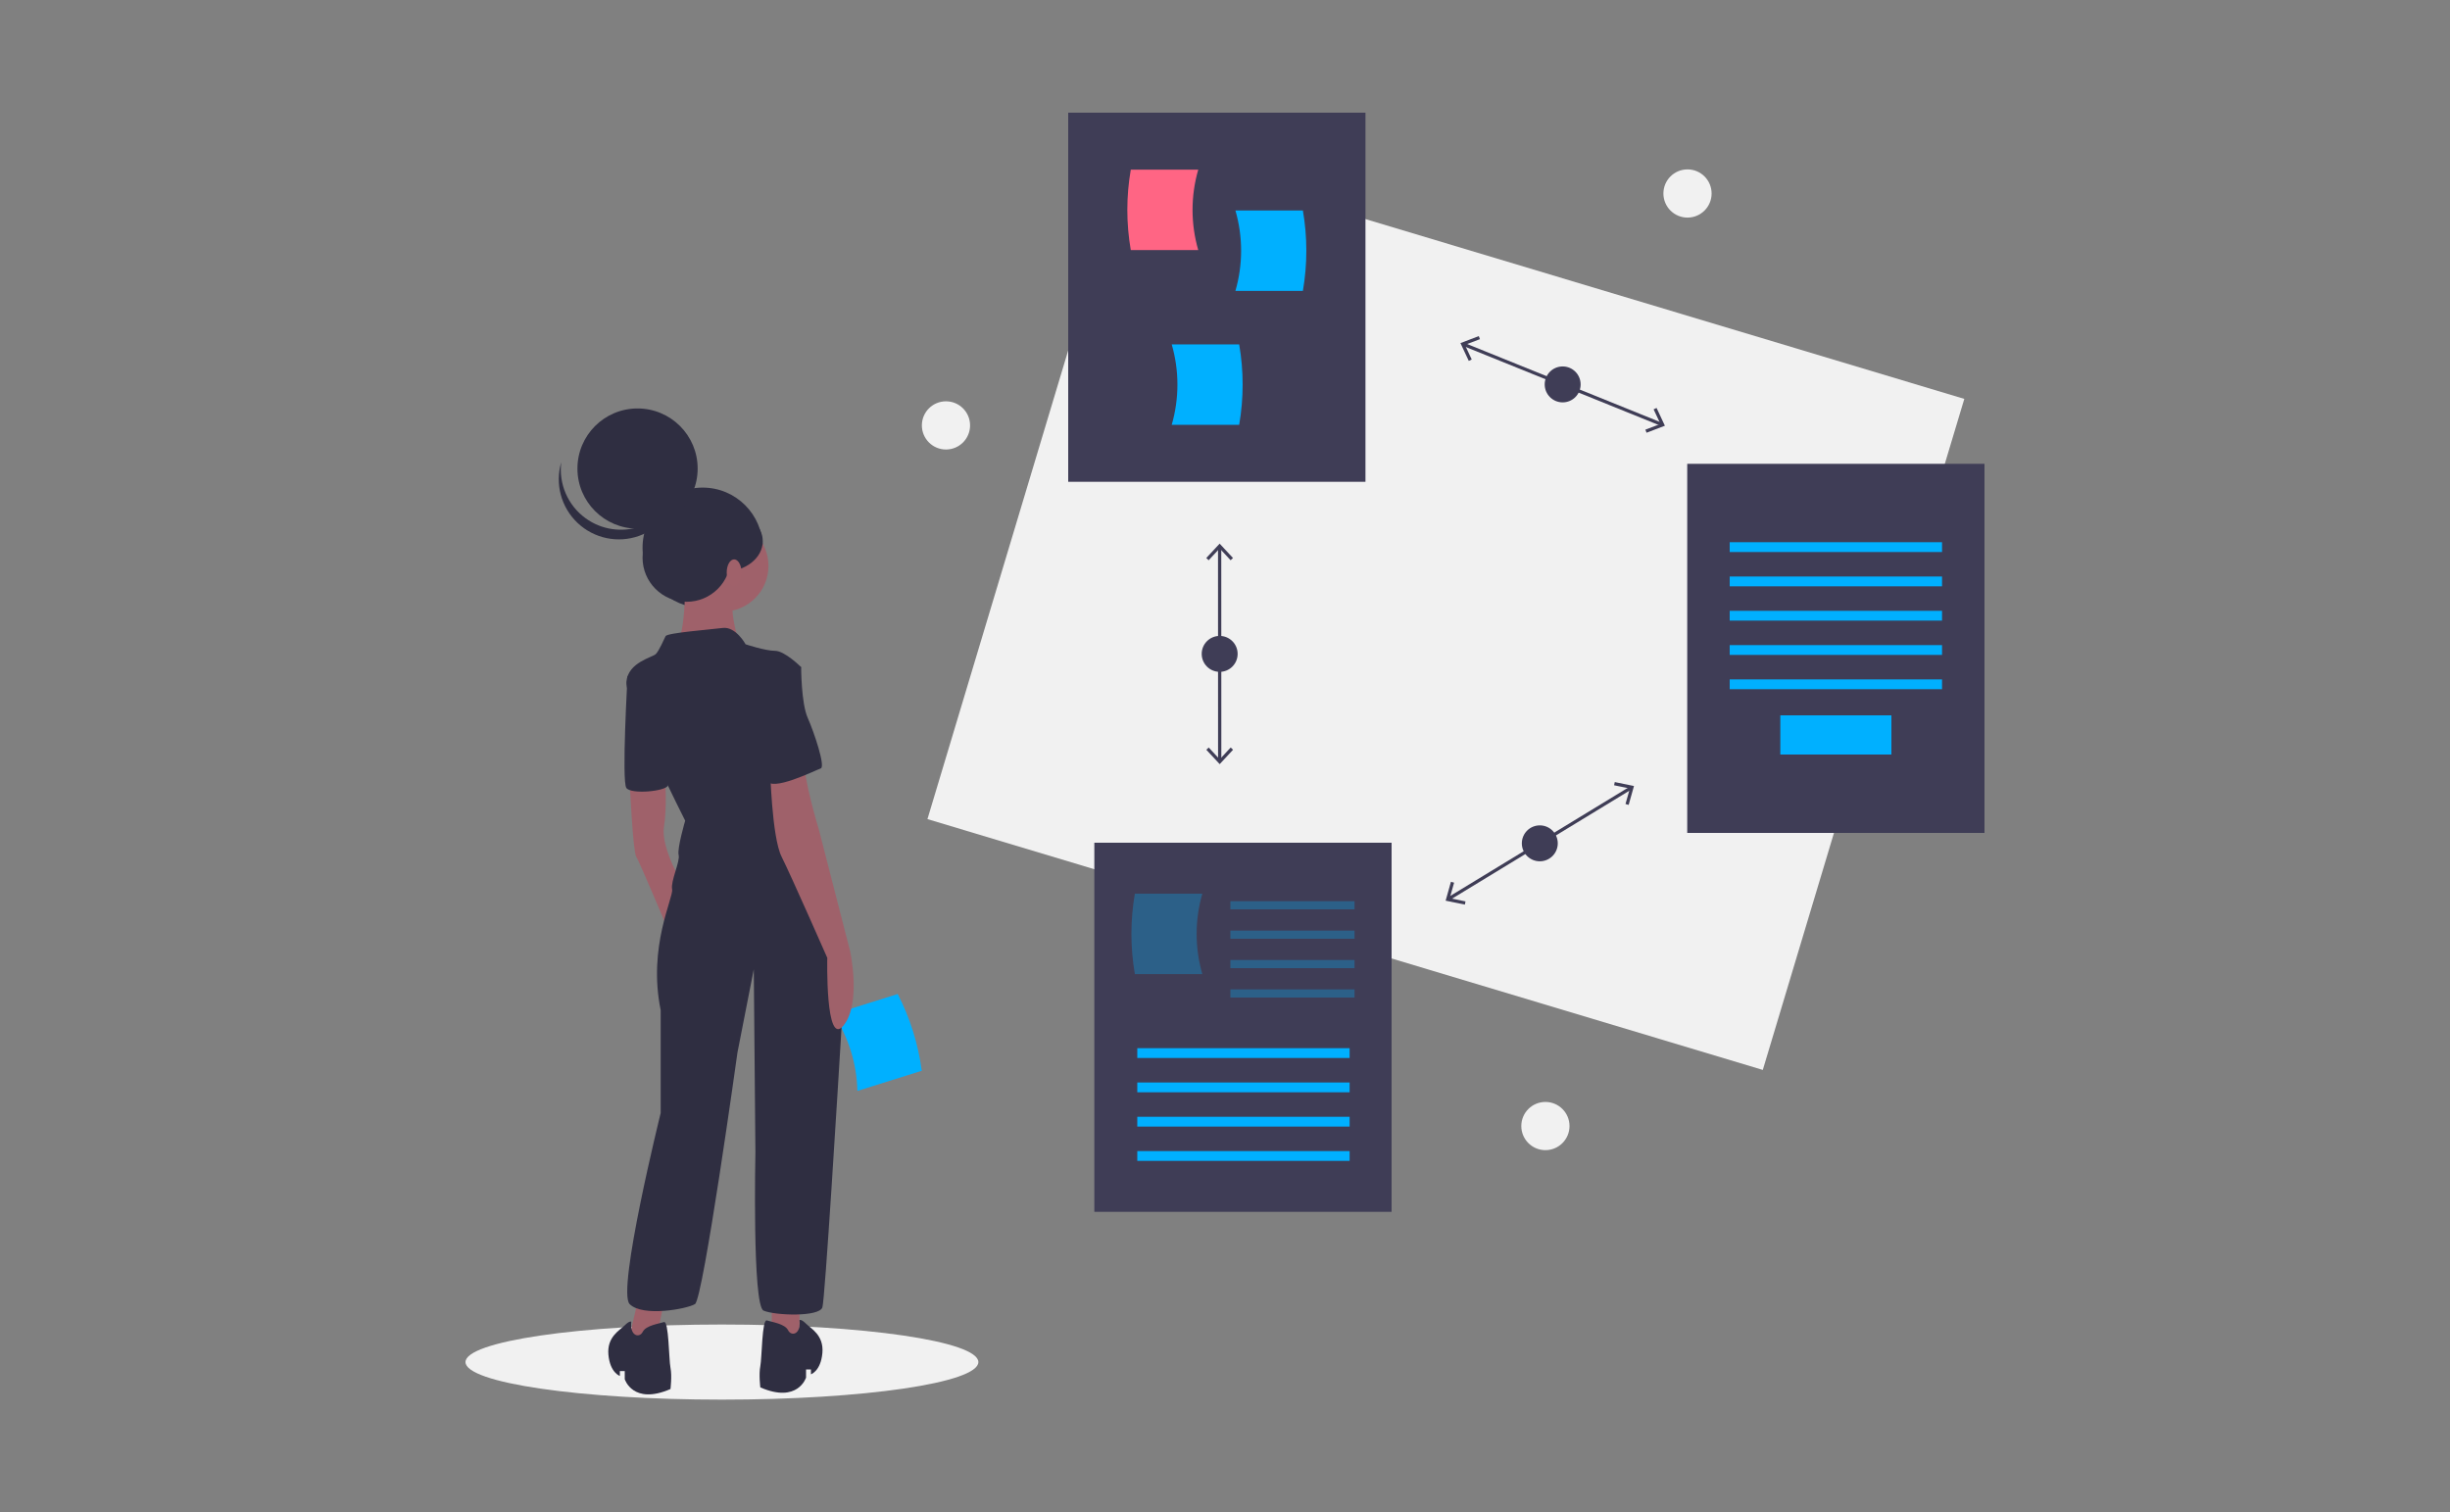 <?xml version="1.0" encoding="UTF-8"?>
<svg width="1500px" height="926px" viewBox="0 0 1500 926" version="1.1" xmlns="http://www.w3.org/2000/svg" xmlns:xlink="http://www.w3.org/1999/xlink">
    <rect x="0" y="0" width="1500" height="926" fill="#808080" stroke="none"/>
    <title>just-in-time-optimization</title>
    <g id="just-in-time-optimization" stroke="none" stroke-width="1" fill="none" fill-rule="evenodd">
        <g id="cover" transform="translate(285, 69)">
            <circle id="Oval" fill="#F1F1F1" fill-rule="nonzero" cx="748.166" cy="49.477" r="14.756"></circle>
            <circle id="Oval" fill="#F1F1F1" fill-rule="nonzero" cx="661.166" cy="620.477" r="14.756"></circle>
            <circle id="Oval" fill="#F1F1F1" fill-rule="nonzero" cx="294.166" cy="191.477" r="14.756"></circle>
            <ellipse id="Oval" fill="#F1F1F1" fill-rule="nonzero" cx="157" cy="765" rx="157" ry="23"></ellipse>
            <path d="M239.936,598.976 L279.351,586.628 C277.17,570.236 272.19,554.341 264.629,539.634 L225.214,551.981 C234.463,565.94 239.568,582.235 239.936,598.976 Z" id="Path" fill="#00B0FF" fill-rule="nonzero"></path>
            <circle id="Oval" fill="#2F2E41" fill-rule="nonzero" cx="145.2" cy="266.353" r="36.8"></circle>
            <polygon id="Path" fill="#9F616A" fill-rule="nonzero" points="105.5 727.5 98.5 757.5 115.5 757.5 122.5 723.5"></polygon>
            <polygon id="Path" fill="#9F616A" fill-rule="nonzero" points="187.5 727.5 187.5 755.5 204.5 757.5 204.5 727.5"></polygon>
            <path d="M100.5,409.5 C100.5,409.5 102.5,452.5 104.5,455.5 C106.5,458.5 124.5,501.5 124.5,501.5 L133.5,473.5 C133.5,473.5 119.5,450.5 121.5,437.5 C123.5,424.5 122.24,408.503 122.24,408.503 L100.5,409.5 Z" id="Path" fill="#9F616A" fill-rule="nonzero"></path>
            <circle id="Oval" fill="#9F616A" fill-rule="nonzero" cx="157.5" cy="277.5" r="28"></circle>
            <path d="M134.5,280.5 C134.5,280.5 135.5,320.5 128.5,326.5 C121.5,332.5 168.5,327.5 168.5,327.5 C168.5,327.5 158.5,299.5 166.5,293.5 C174.5,287.5 134.5,280.5 134.5,280.5 Z" id="Path" fill="#9F616A" fill-rule="nonzero"></path>
            <path d="M171.5,325.5 C171.5,325.5 165.5,314.5 157.5,315.5 C149.5,316.5 123.5,318.5 122.5,320.5 C121.5,322.5 118.5,329.5 116.5,331.5 C114.5,333.5 99.5,336.5 98.5,348.5 C97.5,360.5 134.5,433.5 134.5,433.5 C134.5,433.5 129.5,450.5 130.5,454.5 C131.5,458.5 125.5,470.5 126.5,475.5 C127.5,480.5 111.5,510.5 119.5,549.5 L119.5,612.5 C119.5,612.5 92.5,721.5 100.5,729.5 C108.5,737.5 135.5,732.5 140.5,729.5 C145.5,726.5 166.5,575.5 166.5,575.5 L176.5,524.5 L177.5,636.5 C177.5,636.5 175.5,730.5 182.5,733.5 C189.5,736.5 216.5,737.5 218.5,731.5 C220.06,726.82 227.702,602.311 230.991,547.734 C232.13,528.895 230.648,509.989 226.588,491.558 C222.426,472.68 216.383,450.502 209.5,441.5 C196.5,424.5 188.5,370.5 188.5,370.5 L205.5,339.5 C205.5,339.5 195.5,329.5 189.5,329.5 C183.5,329.5 171.5,325.5 171.5,325.5 Z" id="Path" fill="#2F2E41" fill-rule="nonzero"></path>
            <path d="M104.5,341.5 L99.226,345.089 C99.226,345.089 95.5,409.5 98.5,413.5 C101.5,417.5 122.357,415.548 123.929,412.024 C125.5,408.5 104.5,341.5 104.5,341.5 Z" id="Path" fill="#2F2E41" fill-rule="nonzero"></path>
            <path d="M186.5,401.5 C186.5,401.5 187.5,443.5 193.5,455.5 C199.5,467.5 221.5,517.5 221.5,517.5 C221.5,517.5 220.223,572.532 231.361,559.016 C242.5,545.5 235.5,513.5 235.5,513.5 L216.5,439.5 C216.5,439.5 206.5,406.5 207.5,396.5 C208.5,386.5 186.5,401.5 186.5,401.5 Z" id="Path" fill="#9F616A" fill-rule="nonzero"></path>
            <path d="M204.5,739.299 C204.5,739.299 205.5,738.5 208.5,741.5 C211.5,744.5 219.5,748.5 218.5,759.5 C217.5,770.5 211.5,772.5 211.5,772.5 L211.5,769.5 L208.5,769.5 L208.5,774.5 C208.5,774.5 203.5,790.5 180.5,780.5 C180.5,780.5 179.5,772.5 180.5,767.5 C181.5,762.5 181.5,738.5 184.5,739.5 C187.5,740.5 195.5,741.5 197.5,745.5 C199.5,749.5 205.5,748.098 204.5,739.299 Z" id="Path" fill="#2F2E41" fill-rule="nonzero"></path>
            <path d="M101.5,740.299 C101.5,740.299 100.5,739.5 97.5,742.5 C94.5,745.5 86.5,749.5 87.5,760.5 C88.5,771.5 94.5,773.5 94.5,773.5 L94.5,770.5 L97.5,770.5 L97.5,775.5 C97.5,775.5 102.5,791.5 125.5,781.5 C125.5,781.5 126.5,773.5 125.5,768.5 C124.5,763.5 124.5,739.5 121.5,740.5 C118.5,741.5 110.5,742.5 108.5,746.5 C106.5,750.5 100.5,749.098 101.5,740.299 Z" id="Path" fill="#2F2E41" fill-rule="nonzero"></path>
            <path d="M191.5,336.5 L205.5,339.5 C205.5,339.5 205.5,361.5 209.5,370.5 C213.5,379.5 220.5,400.5 217.5,401.5 C214.5,402.5 186.5,416.5 184.5,408.5 C182.5,400.5 177.5,336.5 191.5,336.5 Z" id="Path" fill="#2F2E41" fill-rule="nonzero"></path>
            <circle id="Oval" fill="#2F2E41" fill-rule="nonzero" cx="105.334" cy="217.9" r="36.8"></circle>
            <path d="M73.592,248.372 C83.257,255.358 95.707,257.227 106.997,253.388 C118.287,249.549 127.017,240.478 130.421,229.049 C128.69,242.812 119.369,254.432 106.31,259.107 C93.251,263.782 78.672,260.717 68.601,251.18 C58.53,241.642 54.677,227.252 58.634,213.958 C56.955,227.301 62.69,240.497 73.592,248.372 L73.592,248.372 Z" id="Path" fill="#2F2E41" fill-rule="nonzero"></path>
            <circle id="Oval" fill="#2F2E41" fill-rule="nonzero" cx="135.387" cy="272.486" r="26.987"></circle>
            <ellipse id="Oval" fill="#2F2E41" fill-rule="nonzero" cx="158.08" cy="262.366" rx="23.92" ry="18.707"></ellipse>
            <ellipse id="Oval" fill="#A0616A" fill-rule="nonzero" cx="164.46" cy="281.535" rx="4.54" ry="8.032"></ellipse>
            <rect id="Rectangle" fill="#F1F1F1" fill-rule="nonzero" transform="translate(600.233, 303.89) rotate(16.714) translate(-600.233, -303.89) " x="333.233" y="89.391" width="534" height="429"></rect>
            <line x1="611.165" y1="141.893" x2="732.305" y2="190.858" id="Path" stroke="#3F3D56" stroke-width="2"></line>
            <polygon id="Path" fill="#3F3D56" fill-rule="nonzero" points="614.244 151.96 616.058 151.113 611.876 142.182 621.09 138.664 620.374 136.795 609.153 141.082"></polygon>
            <polygon id="Path" fill="#3F3D56" fill-rule="nonzero" points="723.096 195.958 722.38 194.089 731.593 190.572 727.412 181.64 729.226 180.793 734.316 191.673"></polygon>
            <circle id="Oval" fill="#3F3D56" fill-rule="nonzero" cx="671.735" cy="166.375" r="11"></circle>
            <line x1="601.934" y1="481.351" x2="713.537" y2="413.4" id="Path" stroke="#3F3D56" stroke-width="2"></line>
            <polygon id="Path" fill="#3F3D56" fill-rule="nonzero" points="611.848 484.891 612.251 482.93 602.59 480.953 605.268 471.461 603.341 470.919 600.082 482.48"></polygon>
            <polygon id="Path" fill="#3F3D56" fill-rule="nonzero" points="712.13 423.833 710.203 423.291 712.882 413.801 703.22 411.822 703.624 409.862 715.391 412.274"></polygon>
            <circle id="Oval" fill="#3F3D56" fill-rule="nonzero" cx="657.735" cy="447.375" r="11"></circle>
            <line x1="461.716" y1="266.044" x2="461.755" y2="396.706" id="Path" stroke="#3F3D56" stroke-width="2"></line>
            <polygon id="Path" fill="#3F3D56" fill-rule="nonzero" points="453.538 272.674 455.003 274.038 461.714 266.812 468.431 274.034 469.895 272.669 461.713 263.875"></polygon>
            <polygon id="Path" fill="#3F3D56" fill-rule="nonzero" points="453.573 390.082 455.038 388.717 461.753 395.939 468.466 388.713 469.931 390.077 461.754 398.875"></polygon>
            <circle id="Oval" fill="#3F3D56" fill-rule="nonzero" cx="461.735" cy="331.375" r="11"></circle>
            <rect id="Rectangle" fill="#3F3D56" fill-rule="nonzero" x="369" y="0" width="182" height="226"></rect>
            <path d="M448.621,84.134 L407.317,84.134 C404.499,67.84 404.499,51.182 407.317,34.888 L448.621,34.888 C443.968,50.974 443.968,68.049 448.621,84.134 L448.621,84.134 Z" id="Path" fill="#FF6584" fill-rule="nonzero"></path>
            <path d="M471.379,109.112 L512.683,109.112 C515.501,92.818 515.501,76.16 512.683,59.866 L471.379,59.866 C476.032,75.951 476.032,93.026 471.379,109.112 Z" id="Path" fill="#00B0FF" fill-rule="nonzero"></path>
            <path d="M432.379,191.112 L473.683,191.112 C476.501,174.818 476.501,158.16 473.683,141.866 L432.379,141.866 C437.032,157.951 437.032,175.026 432.379,191.112 L432.379,191.112 Z" id="Path" fill="#00B0FF" fill-rule="nonzero"></path>
            <rect id="Rectangle" fill="#3F3D56" fill-rule="nonzero" x="748" y="215" width="182" height="226"></rect>
            <rect id="Rectangle" fill="#00B0FF" fill-rule="nonzero" x="774" y="263" width="130" height="6"></rect>
            <rect id="Rectangle" fill="#00B0FF" fill-rule="nonzero" x="774" y="284" width="130" height="6"></rect>
            <rect id="Rectangle" fill="#00B0FF" fill-rule="nonzero" x="774" y="305" width="130" height="6"></rect>
            <rect id="Rectangle" fill="#00B0FF" fill-rule="nonzero" x="774" y="326" width="130" height="6"></rect>
            <rect id="Rectangle" fill="#00B0FF" fill-rule="nonzero" x="774" y="347" width="130" height="6"></rect>
            <rect id="Rectangle" fill="#00B0FF" fill-rule="nonzero" x="805" y="369" width="68" height="24"></rect>
            <rect id="Rectangle" fill="#3F3D56" fill-rule="nonzero" x="385" y="447" width="182" height="226"></rect>
            <rect id="Rectangle" fill="#00B0FF" fill-rule="nonzero" x="411.297" y="572.806" width="130" height="6"></rect>
            <rect id="Rectangle" fill="#00B0FF" fill-rule="nonzero" x="411.297" y="593.806" width="130" height="6"></rect>
            <rect id="Rectangle" fill="#00B0FF" fill-rule="nonzero" x="411.297" y="614.806" width="130" height="6"></rect>
            <rect id="Rectangle" fill="#00B0FF" fill-rule="nonzero" x="411.297" y="635.806" width="130" height="6"></rect>
            <path d="M451.121,527.441 L409.817,527.441 C406.999,511.146 406.999,494.488 409.817,478.194 L451.121,478.194 C446.468,494.28 446.468,511.355 451.121,527.441 L451.121,527.441 Z" id="Path" fill="#00B0FF" fill-rule="nonzero" opacity="0.3"></path>
            <rect id="Rectangle" fill="#00B0FF" fill-rule="nonzero" opacity="0.3" x="468.297" y="482.806" width="76" height="5"></rect>
            <rect id="Rectangle" fill="#00B0FF" fill-rule="nonzero" opacity="0.3" x="468.297" y="500.806" width="76" height="5"></rect>
            <rect id="Rectangle" fill="#00B0FF" fill-rule="nonzero" opacity="0.3" x="468.297" y="518.806" width="76" height="5"></rect>
            <rect id="Rectangle" fill="#00B0FF" fill-rule="nonzero" opacity="0.3" x="468.297" y="536.806" width="76" height="5"></rect>
        </g>
    </g>
</svg>